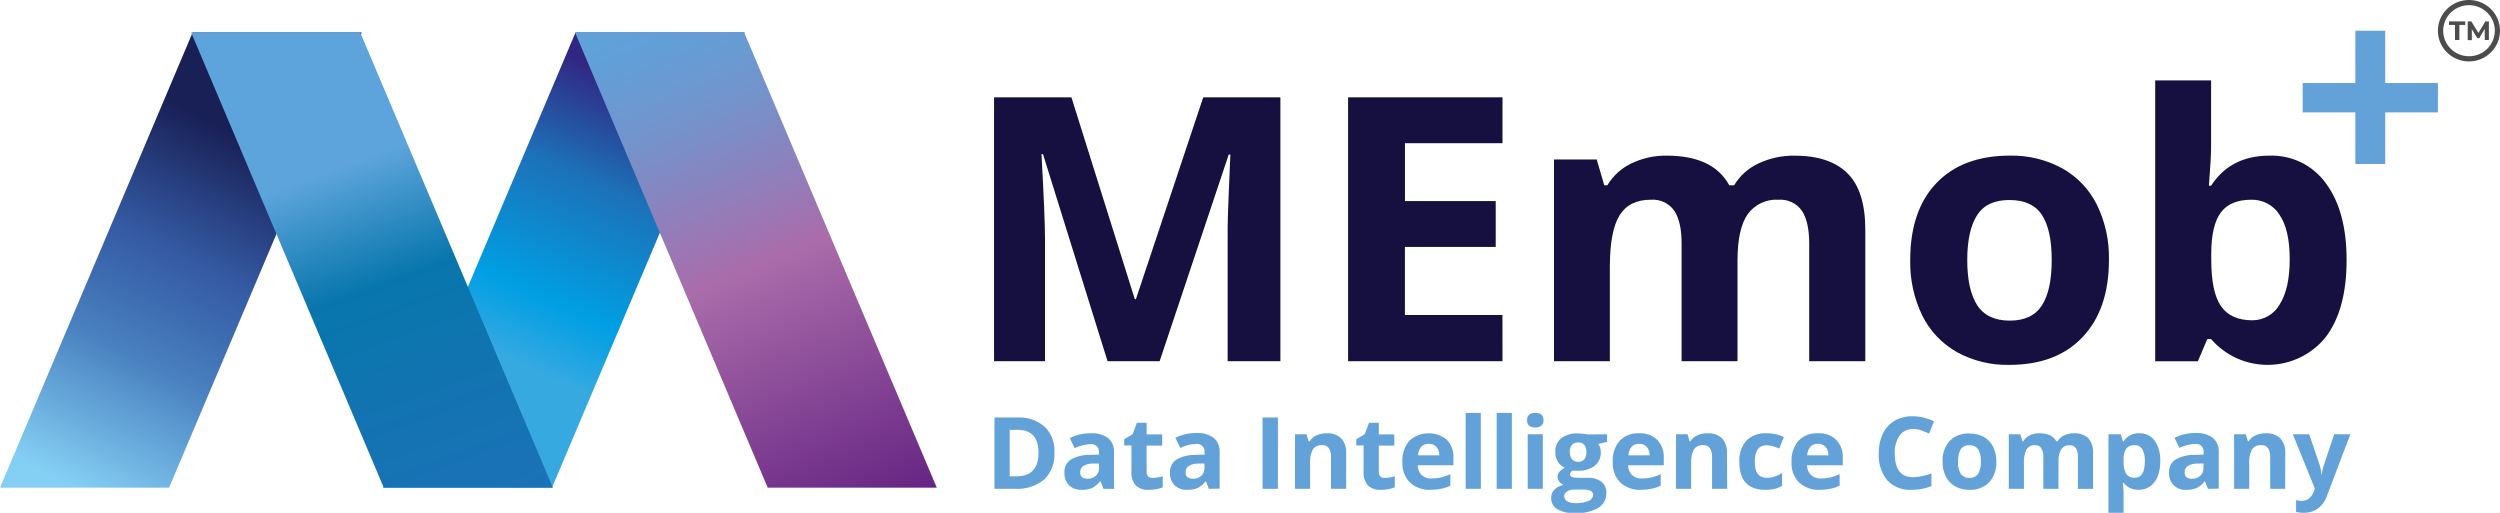 <svg xmlns="http://www.w3.org/2000/svg" width="195" height="40" viewBox="0 0 195 40" fill="none"><g clip-path="url(#clip0_347_204)"><path d="M29.866 38.037H43.056L58.082 2.531H44.892L29.866 38.037Z" fill="url(#paint0_linear_347_204)"></path><path d="M0 38.037H13.189L28.216 2.531H15.026L0 38.037Z" fill="url(#paint1_linear_347_204)"></path><path d="M43.124 38.037H29.934L14.908 2.531H28.098L43.124 38.037Z" fill="url(#paint2_linear_347_204)"></path><path d="M73.07 38.037H59.881L44.855 2.531H58.044L73.07 38.037Z" fill="url(#paint3_linear_347_204)"></path><path d="M82.247 35.291C82.274 35.678 82.217 36.066 82.079 36.429C81.942 36.792 81.729 37.122 81.452 37.397C80.814 37.92 79.998 38.182 79.171 38.127H77.569V32.564H79.334C80.118 32.515 80.89 32.773 81.483 33.283C81.746 33.545 81.95 33.86 82.081 34.206C82.213 34.552 82.27 34.922 82.247 35.291ZM81.004 35.321C81.004 34.13 80.467 33.533 79.395 33.531H78.756V37.153H79.273C80.427 37.153 81.004 36.542 81.004 35.321Z" fill="#62A2D8"></path><path d="M86.073 38.127L85.845 37.551H85.799C85.636 37.766 85.425 37.941 85.183 38.063C84.923 38.167 84.643 38.216 84.362 38.206C84.183 38.216 84.004 38.19 83.836 38.129C83.668 38.069 83.514 37.974 83.385 37.852C83.259 37.719 83.163 37.562 83.101 37.391C83.04 37.219 83.015 37.037 83.027 36.856C83.014 36.663 83.051 36.47 83.135 36.295C83.219 36.121 83.347 35.971 83.506 35.859C83.947 35.605 84.449 35.475 84.959 35.483L85.72 35.46V35.272C85.728 35.184 85.715 35.095 85.683 35.012C85.651 34.929 85.6 34.854 85.535 34.793C85.469 34.733 85.39 34.688 85.304 34.662C85.218 34.636 85.128 34.63 85.039 34.644C84.616 34.665 84.202 34.77 83.822 34.953L83.442 34.17C83.955 33.913 84.524 33.784 85.1 33.794C85.574 33.764 86.044 33.897 86.431 34.17C86.591 34.31 86.717 34.484 86.797 34.68C86.878 34.876 86.911 35.088 86.895 35.299V38.135L86.073 38.127ZM85.723 36.156H85.267C85.001 36.148 84.738 36.212 84.506 36.34C84.423 36.396 84.357 36.472 84.312 36.561C84.269 36.65 84.249 36.749 84.255 36.848C84.255 37.175 84.446 37.341 84.826 37.341C85.068 37.352 85.304 37.268 85.484 37.108C85.566 37.028 85.63 36.931 85.672 36.825C85.714 36.719 85.733 36.605 85.727 36.491L85.723 36.156Z" fill="#62A2D8"></path><path d="M89.93 37.281C90.189 37.274 90.446 37.229 90.691 37.145V38.01C90.347 38.148 89.978 38.215 89.607 38.206C89.419 38.222 89.231 38.199 89.053 38.138C88.876 38.077 88.713 37.98 88.576 37.852C88.337 37.553 88.221 37.176 88.253 36.795V34.746H87.69V34.253L88.337 33.877L88.679 32.978H89.439V33.884H90.649V34.757H89.439V36.807C89.432 36.876 89.44 36.946 89.465 37.011C89.489 37.077 89.529 37.135 89.58 37.183C89.683 37.253 89.806 37.287 89.93 37.281Z" fill="#62A2D8"></path><path d="M94.292 38.127L94.064 37.551H94.033C93.871 37.766 93.662 37.941 93.421 38.063C93.16 38.167 92.88 38.216 92.6 38.206C92.42 38.216 92.241 38.19 92.072 38.129C91.904 38.068 91.749 37.974 91.618 37.852C91.493 37.719 91.397 37.562 91.335 37.391C91.274 37.219 91.249 37.037 91.261 36.856C91.248 36.663 91.286 36.469 91.371 36.295C91.455 36.12 91.584 35.97 91.744 35.859C92.183 35.605 92.684 35.475 93.193 35.483L93.954 35.46V35.272C93.965 35.183 93.954 35.093 93.924 35.008C93.894 34.923 93.844 34.846 93.779 34.784C93.714 34.721 93.635 34.674 93.549 34.647C93.462 34.619 93.37 34.612 93.28 34.625C92.856 34.645 92.441 34.75 92.059 34.934L91.679 34.151C92.192 33.895 92.76 33.766 93.334 33.775C93.809 33.746 94.28 33.879 94.668 34.151C94.828 34.291 94.954 34.466 95.034 34.662C95.115 34.858 95.148 35.069 95.132 35.28V38.116L94.292 38.127ZM93.946 36.156H93.49C93.224 36.148 92.961 36.212 92.729 36.34C92.646 36.396 92.579 36.472 92.535 36.561C92.491 36.65 92.471 36.749 92.478 36.848C92.478 37.175 92.668 37.341 93.052 37.341C93.293 37.352 93.528 37.268 93.706 37.108C93.789 37.028 93.854 36.931 93.896 36.825C93.939 36.719 93.958 36.605 93.954 36.491L93.946 36.156Z" fill="#62A2D8"></path><path d="M98.48 38.127V32.564H99.677V38.127H98.48Z" fill="#62A2D8"></path><path d="M104.998 38.127H103.819V35.641C103.835 35.4 103.777 35.16 103.652 34.953C103.59 34.873 103.509 34.811 103.417 34.771C103.325 34.731 103.223 34.714 103.123 34.723C102.986 34.711 102.848 34.735 102.722 34.791C102.597 34.848 102.489 34.936 102.408 35.047C102.234 35.379 102.157 35.753 102.187 36.126V38.127H101.012V33.873H101.914L102.069 34.418H102.153C102.283 34.212 102.472 34.05 102.697 33.952C102.943 33.843 103.211 33.789 103.48 33.794C103.688 33.78 103.897 33.808 104.093 33.876C104.289 33.945 104.469 34.053 104.621 34.193C104.898 34.516 105.035 34.933 105.002 35.355L104.998 38.127Z" fill="#62A2D8"></path><path d="M108.033 37.281C108.292 37.274 108.549 37.229 108.794 37.145V38.01C108.451 38.149 108.083 38.216 107.714 38.206C107.526 38.222 107.338 38.199 107.16 38.138C106.982 38.077 106.82 37.98 106.683 37.852C106.444 37.553 106.328 37.176 106.36 36.795V34.746H105.793V34.253L106.443 33.877L106.786 32.978H107.546V33.884H108.756V34.757H107.546V36.807C107.538 36.876 107.547 36.946 107.572 37.011C107.596 37.077 107.636 37.135 107.687 37.183C107.788 37.253 107.91 37.287 108.033 37.281Z" fill="#62A2D8"></path><path d="M111.604 38.206C111.308 38.223 111.011 38.181 110.731 38.084C110.451 37.986 110.193 37.835 109.973 37.638C109.769 37.424 109.612 37.171 109.511 36.895C109.411 36.619 109.368 36.325 109.387 36.032C109.347 35.432 109.542 34.839 109.931 34.377C110.327 34.015 110.842 33.808 111.381 33.795C111.92 33.782 112.446 33.963 112.859 34.306C113.036 34.497 113.171 34.722 113.259 34.966C113.346 35.21 113.384 35.469 113.369 35.727V36.291H110.581C110.58 36.57 110.686 36.839 110.878 37.044C110.983 37.14 111.106 37.214 111.241 37.262C111.375 37.31 111.519 37.33 111.661 37.322C111.909 37.323 112.157 37.297 112.399 37.243C112.649 37.182 112.893 37.096 113.126 36.987V37.886C112.916 37.989 112.693 38.065 112.464 38.112C112.181 38.172 111.893 38.204 111.604 38.206ZM111.441 34.618C111.331 34.612 111.222 34.63 111.12 34.671C111.018 34.711 110.927 34.772 110.851 34.851C110.7 35.041 110.615 35.275 110.608 35.517H112.262C112.274 35.274 112.192 35.036 112.034 34.851C111.958 34.772 111.866 34.71 111.763 34.67C111.661 34.63 111.551 34.612 111.441 34.618Z" fill="#62A2D8"></path><path d="M115.506 38.127H114.323V32.207H115.502L115.506 38.127Z" fill="#62A2D8"></path><path d="M117.925 38.127H116.742V32.207H117.925V38.127Z" fill="#62A2D8"></path><path d="M119.111 32.771C119.111 32.395 119.324 32.207 119.75 32.207C120.18 32.207 120.393 32.395 120.393 32.771C120.398 32.848 120.386 32.926 120.359 32.999C120.331 33.071 120.288 33.137 120.233 33.192C120.098 33.303 119.925 33.357 119.75 33.343C119.324 33.343 119.111 33.155 119.111 32.771ZM120.34 38.127H119.161V33.873H120.34V38.127Z" fill="#62A2D8"></path><path d="M125.353 33.873V34.464L124.676 34.633C124.8 34.823 124.865 35.046 124.862 35.272C124.873 35.475 124.834 35.678 124.75 35.864C124.666 36.049 124.539 36.213 124.379 36.34C123.986 36.615 123.509 36.747 123.029 36.717H122.816H122.645C122.591 36.748 122.547 36.793 122.515 36.846C122.483 36.899 122.465 36.959 122.462 37.021C122.462 37.187 122.679 37.273 123.112 37.273H123.831C124.217 37.245 124.6 37.352 124.915 37.574C125.043 37.682 125.144 37.817 125.21 37.97C125.276 38.123 125.305 38.288 125.295 38.454C125.303 38.685 125.249 38.914 125.138 39.118C125.027 39.321 124.864 39.492 124.664 39.613C124.112 39.919 123.482 40.061 122.85 40.023C122.368 40.053 121.888 39.946 121.466 39.714C121.316 39.623 121.193 39.495 121.11 39.343C121.026 39.19 120.985 39.019 120.99 38.845C120.982 38.606 121.069 38.374 121.234 38.198C121.429 38.006 121.678 37.875 121.949 37.822C121.821 37.77 121.711 37.684 121.629 37.574C121.543 37.467 121.496 37.335 121.496 37.198C121.49 37.051 121.54 36.907 121.637 36.795C121.758 36.669 121.898 36.561 122.051 36.476C121.828 36.38 121.639 36.218 121.511 36.013C121.377 35.785 121.309 35.525 121.314 35.261C121.302 35.059 121.337 34.856 121.417 34.67C121.497 34.483 121.619 34.318 121.774 34.185C122.154 33.91 122.62 33.776 123.09 33.809C123.233 33.811 123.377 33.821 123.519 33.839C123.687 33.862 123.793 33.877 123.839 33.888L125.353 33.873ZM122.017 38.729C122.017 38.807 122.039 38.884 122.081 38.95C122.122 39.017 122.182 39.07 122.253 39.105C122.454 39.209 122.68 39.257 122.907 39.244C123.247 39.26 123.586 39.201 123.9 39.071C124 39.038 124.088 38.976 124.153 38.893C124.217 38.81 124.255 38.709 124.261 38.605C124.266 38.534 124.248 38.464 124.209 38.404C124.171 38.345 124.115 38.299 124.048 38.274C123.836 38.203 123.613 38.172 123.39 38.183H122.778C122.586 38.177 122.396 38.228 122.234 38.33C122.164 38.371 122.105 38.429 122.065 38.499C122.024 38.569 122.002 38.648 122.002 38.729H122.017ZM122.447 35.265C122.436 35.46 122.492 35.654 122.607 35.814C122.666 35.884 122.742 35.939 122.827 35.974C122.912 36.009 123.005 36.024 123.097 36.017C123.189 36.024 123.281 36.01 123.366 35.974C123.451 35.939 123.525 35.884 123.584 35.814C123.694 35.652 123.748 35.459 123.736 35.265C123.736 34.763 123.523 34.512 123.097 34.512C122.671 34.512 122.449 34.763 122.432 35.265H122.447Z" fill="#62A2D8"></path><path d="M128.015 38.206C127.718 38.223 127.422 38.181 127.142 38.084C126.861 37.986 126.604 37.835 126.383 37.638C126.179 37.424 126.022 37.172 125.92 36.895C125.819 36.619 125.776 36.325 125.794 36.032C125.756 35.432 125.95 34.84 126.338 34.377C126.531 34.178 126.765 34.024 127.024 33.923C127.284 33.822 127.562 33.778 127.84 33.794C128.1 33.778 128.361 33.815 128.607 33.903C128.852 33.991 129.077 34.128 129.266 34.306C129.443 34.497 129.579 34.721 129.667 34.965C129.754 35.209 129.791 35.469 129.776 35.727V36.291H126.988C126.991 36.57 127.098 36.838 127.288 37.044C127.392 37.14 127.515 37.215 127.649 37.263C127.783 37.31 127.926 37.331 128.068 37.322C128.316 37.323 128.564 37.297 128.806 37.243C129.056 37.182 129.299 37.096 129.532 36.987V37.886C129.322 37.989 129.1 38.065 128.871 38.112C128.589 38.172 128.303 38.204 128.015 38.206ZM127.848 34.618C127.739 34.613 127.63 34.631 127.529 34.671C127.428 34.712 127.337 34.773 127.262 34.851C127.106 35.039 127.02 35.274 127.018 35.517H128.673C128.681 35.275 128.6 35.038 128.445 34.851C128.367 34.772 128.272 34.71 128.168 34.669C128.064 34.629 127.952 34.612 127.84 34.618H127.848Z" fill="#62A2D8"></path><path d="M134.72 38.127H133.541V35.641C133.557 35.4 133.499 35.16 133.374 34.953C133.312 34.874 133.231 34.812 133.139 34.771C133.046 34.731 132.946 34.715 132.845 34.723C132.708 34.711 132.569 34.734 132.444 34.791C132.319 34.847 132.21 34.936 132.13 35.047C131.956 35.379 131.879 35.753 131.909 36.126V38.127H130.73V33.873H131.628L131.788 34.418H131.852C131.983 34.213 132.172 34.051 132.396 33.952C132.644 33.843 132.913 33.79 133.184 33.794C133.391 33.78 133.6 33.808 133.796 33.876C133.992 33.945 134.172 34.053 134.324 34.193C134.599 34.517 134.736 34.933 134.705 35.355L134.72 38.127Z" fill="#62A2D8"></path><path d="M137.686 38.206C136.344 38.206 135.67 37.476 135.67 36.024C135.627 35.422 135.824 34.827 136.218 34.366C136.425 34.166 136.672 34.013 136.944 33.914C137.215 33.816 137.504 33.775 137.793 33.794C138.258 33.786 138.719 33.885 139.139 34.084L138.789 34.979C138.603 34.907 138.431 34.847 138.272 34.798C138.116 34.754 137.955 34.731 137.793 34.731C137.18 34.731 136.872 35.159 136.872 36.017C136.872 36.874 137.18 37.266 137.793 37.266C138.006 37.267 138.219 37.237 138.424 37.175C138.629 37.108 138.823 37.013 139.002 36.893V37.89C138.824 38.002 138.629 38.084 138.424 38.134C138.182 38.188 137.934 38.212 137.686 38.206Z" fill="#62A2D8"></path><path d="M141.961 38.206C141.665 38.223 141.368 38.181 141.088 38.084C140.808 37.986 140.55 37.835 140.33 37.638C140.125 37.424 139.968 37.172 139.866 36.895C139.765 36.619 139.722 36.325 139.74 36.032C139.702 35.432 139.896 34.84 140.284 34.377C140.477 34.178 140.711 34.024 140.971 33.923C141.23 33.822 141.508 33.778 141.786 33.794C142.049 33.776 142.313 33.812 142.561 33.9C142.809 33.988 143.036 34.126 143.228 34.306C143.405 34.497 143.541 34.721 143.628 34.965C143.716 35.209 143.753 35.469 143.737 35.727V36.291H140.946C140.948 36.57 141.055 36.838 141.246 37.044C141.35 37.14 141.473 37.215 141.607 37.263C141.741 37.31 141.884 37.331 142.026 37.322C142.274 37.323 142.521 37.297 142.764 37.243C143.014 37.182 143.257 37.096 143.49 36.987V37.886C143.28 37.989 143.058 38.065 142.828 38.112C142.543 38.173 142.253 38.205 141.961 38.206ZM141.794 34.618C141.684 34.612 141.575 34.63 141.473 34.671C141.372 34.711 141.28 34.772 141.204 34.851C141.053 35.041 140.968 35.275 140.961 35.517H142.619C142.627 35.275 142.546 35.038 142.391 34.851C142.314 34.773 142.221 34.711 142.118 34.671C142.015 34.631 141.904 34.613 141.794 34.618Z" fill="#62A2D8"></path><path d="M149.232 33.467C149.027 33.455 148.822 33.495 148.637 33.582C148.452 33.67 148.291 33.802 148.171 33.967C147.897 34.38 147.764 34.869 147.791 35.362C147.791 36.604 148.263 37.221 149.21 37.221C149.703 37.203 150.19 37.105 150.651 36.931V37.92C150.156 38.115 149.628 38.212 149.095 38.206C148.742 38.228 148.388 38.172 148.059 38.042C147.73 37.912 147.434 37.711 147.194 37.454C146.724 36.851 146.493 36.099 146.544 35.34C146.532 34.815 146.641 34.294 146.863 33.817C147.062 33.4 147.382 33.051 147.783 32.816C148.213 32.576 148.701 32.455 149.194 32.466C149.769 32.473 150.335 32.608 150.849 32.861L150.468 33.82C150.262 33.722 150.05 33.635 149.833 33.561C149.639 33.498 149.437 33.466 149.232 33.467Z" fill="#62A2D8"></path><path d="M155.713 35.994C155.75 36.588 155.55 37.172 155.154 37.619C154.953 37.82 154.711 37.976 154.444 38.077C154.177 38.178 153.892 38.222 153.606 38.206C153.222 38.214 152.843 38.12 152.507 37.935C152.194 37.762 151.939 37.5 151.777 37.183C151.6 36.818 151.513 36.417 151.522 36.013C151.485 35.421 151.683 34.838 152.074 34.388C152.278 34.19 152.521 34.036 152.789 33.937C153.057 33.838 153.343 33.796 153.629 33.813C154.012 33.805 154.391 33.896 154.728 34.076C155.04 34.251 155.294 34.513 155.458 34.828C155.634 35.192 155.721 35.591 155.713 35.994ZM152.724 35.994C152.702 36.326 152.775 36.657 152.933 36.95C153.009 37.059 153.112 37.146 153.233 37.203C153.354 37.26 153.488 37.284 153.621 37.273C153.753 37.282 153.884 37.257 154.003 37.2C154.122 37.143 154.224 37.057 154.298 36.95C154.455 36.656 154.528 36.326 154.508 35.994C154.528 35.665 154.456 35.337 154.298 35.047C154.222 34.94 154.119 34.854 153.999 34.799C153.878 34.743 153.746 34.72 153.614 34.731C153.483 34.72 153.351 34.743 153.232 34.798C153.112 34.853 153.01 34.937 152.933 35.043C152.777 35.335 152.709 35.665 152.735 35.994H152.724Z" fill="#62A2D8"></path><path d="M160.559 38.127H159.38V35.641C159.396 35.401 159.34 35.161 159.22 34.953C159.166 34.875 159.092 34.813 159.006 34.773C158.92 34.733 158.824 34.715 158.729 34.723C158.6 34.713 158.47 34.739 158.354 34.797C158.239 34.854 158.141 34.942 158.071 35.05C157.909 35.385 157.838 35.756 157.866 36.126V38.127H156.687V33.873H157.588L157.748 34.418H157.813C157.93 34.219 158.105 34.06 158.315 33.96C158.551 33.844 158.812 33.787 159.075 33.794C159.722 33.794 160.159 34.001 160.391 34.418H160.494C160.614 34.217 160.793 34.056 161.007 33.956C161.245 33.845 161.505 33.789 161.768 33.794C161.969 33.781 162.171 33.807 162.361 33.872C162.552 33.937 162.728 34.038 162.879 34.17C163.018 34.334 163.124 34.524 163.189 34.729C163.254 34.933 163.278 35.149 163.259 35.362V38.134H162.076V35.648C162.091 35.409 162.037 35.17 161.92 34.96C161.865 34.883 161.79 34.821 161.703 34.781C161.617 34.741 161.521 34.724 161.426 34.731C161.301 34.722 161.176 34.746 161.062 34.8C160.949 34.853 160.852 34.934 160.779 35.035C160.613 35.33 160.539 35.666 160.566 36.002L160.559 38.127Z" fill="#62A2D8"></path><path d="M166.837 38.206C166.608 38.215 166.38 38.171 166.172 38.076C165.964 37.981 165.781 37.839 165.639 37.661H165.579C165.62 38.014 165.639 38.221 165.639 38.277V40H164.46V33.873H165.419L165.586 34.426H165.639C165.769 34.222 165.951 34.056 166.167 33.945C166.383 33.834 166.625 33.782 166.868 33.794C167.1 33.785 167.332 33.833 167.541 33.934C167.75 34.035 167.93 34.186 168.066 34.373C168.381 34.854 168.533 35.422 168.499 35.994C168.508 36.397 168.438 36.798 168.294 37.175C168.179 37.476 167.978 37.738 167.716 37.928C167.46 38.11 167.153 38.207 166.837 38.206ZM166.488 34.723C166.368 34.714 166.247 34.733 166.136 34.779C166.025 34.825 165.926 34.896 165.849 34.986C165.693 35.25 165.62 35.554 165.639 35.859V35.987C165.614 36.327 165.686 36.667 165.849 36.968C165.924 37.068 166.024 37.147 166.138 37.198C166.252 37.25 166.377 37.273 166.503 37.266C167.031 37.266 167.298 36.837 167.298 35.979C167.318 35.653 167.249 35.327 167.1 35.035C167.037 34.933 166.946 34.849 166.838 34.794C166.73 34.739 166.609 34.715 166.488 34.723Z" fill="#62A2D8"></path><path d="M172.219 38.127L171.991 37.551H171.96C171.797 37.766 171.586 37.941 171.344 38.063C171.083 38.167 170.803 38.216 170.523 38.206C170.344 38.216 170.165 38.19 169.997 38.129C169.829 38.069 169.675 37.974 169.545 37.852C169.42 37.719 169.324 37.562 169.262 37.391C169.201 37.219 169.175 37.037 169.188 36.856C169.175 36.663 169.212 36.47 169.296 36.295C169.38 36.121 169.507 35.971 169.667 35.859C170.108 35.605 170.61 35.475 171.12 35.483L171.88 35.46V35.272C171.891 35.183 171.881 35.093 171.851 35.008C171.821 34.923 171.771 34.846 171.706 34.784C171.641 34.721 171.562 34.674 171.475 34.647C171.389 34.619 171.297 34.612 171.207 34.625C170.784 34.645 170.37 34.75 169.99 34.934L169.61 34.151C170.123 33.895 170.693 33.766 171.268 33.775C171.742 33.745 172.212 33.878 172.599 34.151C172.76 34.291 172.885 34.466 172.966 34.661C173.046 34.857 173.08 35.069 173.063 35.28V38.116L172.219 38.127ZM171.869 36.156H171.412C171.147 36.148 170.884 36.212 170.652 36.34C170.569 36.396 170.502 36.472 170.458 36.561C170.414 36.65 170.394 36.749 170.401 36.848C170.401 37.175 170.591 37.341 170.971 37.341C171.213 37.352 171.45 37.268 171.629 37.108C171.711 37.028 171.775 36.931 171.817 36.825C171.859 36.719 171.878 36.605 171.873 36.491L171.869 36.156Z" fill="#62A2D8"></path><path d="M178.247 38.127H177.076V35.641C177.092 35.4 177.033 35.16 176.908 34.953C176.846 34.874 176.766 34.812 176.673 34.771C176.581 34.731 176.48 34.715 176.38 34.723C176.242 34.711 176.103 34.735 175.977 34.791C175.851 34.848 175.742 34.936 175.661 35.047C175.488 35.38 175.412 35.753 175.44 36.126V38.127H174.261V33.873H175.174L175.334 34.418H175.398C175.529 34.213 175.718 34.051 175.942 33.952C176.19 33.843 176.459 33.79 176.73 33.794C176.937 33.78 177.146 33.808 177.342 33.876C177.538 33.945 177.718 34.053 177.87 34.193C178.145 34.517 178.282 34.933 178.251 35.355L178.247 38.127Z" fill="#62A2D8"></path><path d="M178.84 33.873H180.118L180.932 36.265C181.008 36.51 181.057 36.762 181.077 37.017H181.099C181.124 36.761 181.18 36.508 181.267 36.265L182.065 33.873H183.328L181.503 38.672C181.371 39.069 181.12 39.417 180.784 39.669C180.467 39.892 180.085 40.008 179.696 40C179.494 40.001 179.292 39.98 179.095 39.936V39.015C179.247 39.049 179.403 39.065 179.559 39.063C179.759 39.068 179.953 39.001 180.107 38.875C180.286 38.726 180.417 38.529 180.487 38.307L180.556 38.097L178.84 33.873Z" fill="#62A2D8"></path><path d="M86.389 28.175L81.353 12.024H81.236C81.418 15.312 81.51 17.503 81.51 18.599V28.175H77.535V7.594H83.571L88.515 23.334H88.602L93.851 7.594H99.871V28.175H95.756V18.433C95.756 17.971 95.756 17.441 95.775 16.843C95.794 16.244 95.855 14.646 95.969 12.055H95.84L90.451 28.175H86.389Z" fill="#161041"></path><path d="M117.195 28.175H105.15V7.594H117.195V11.171H109.588V15.684H116.666V19.261H109.584V24.568H117.191L117.195 28.175Z" fill="#161041"></path><path d="M135.526 28.175H131.164V18.986C131.164 17.858 130.974 16.997 130.586 16.429C130.383 16.143 130.108 15.914 129.789 15.765C129.469 15.616 129.116 15.552 128.764 15.579C127.646 15.579 126.835 15.982 126.33 16.79C125.825 17.597 125.572 18.925 125.569 20.773V28.175H121.211V12.438H124.543L125.132 14.45H125.372C125.812 13.719 126.458 13.13 127.231 12.754C128.099 12.333 129.056 12.123 130.023 12.141C132.416 12.141 134.037 12.911 134.883 14.45H135.264C135.709 13.706 136.372 13.112 137.165 12.747C138.046 12.333 139.012 12.126 139.987 12.141C141.8 12.141 143.17 12.599 144.098 13.514C145.026 14.429 145.492 15.896 145.494 17.915V28.175H141.117V18.986C141.117 17.858 140.927 16.997 140.539 16.429C140.336 16.143 140.061 15.914 139.742 15.765C139.422 15.616 139.069 15.552 138.717 15.579C138.253 15.55 137.79 15.638 137.371 15.835C136.951 16.033 136.59 16.333 136.321 16.707C135.794 17.459 135.529 18.652 135.526 20.284V28.175Z" fill="#161041"></path><path d="M164.498 20.276C164.498 22.839 163.812 24.845 162.441 26.294C161.069 27.744 159.157 28.466 156.706 28.461C155.287 28.49 153.886 28.147 152.644 27.468C151.474 26.807 150.532 25.814 149.94 24.617C149.286 23.263 148.962 21.776 148.997 20.276C148.997 17.704 149.679 15.704 151.043 14.277C152.407 12.851 154.324 12.137 156.793 12.137C158.211 12.113 159.612 12.455 160.855 13.13C162.023 13.784 162.964 14.771 163.555 15.962C164.21 17.306 164.533 18.785 164.498 20.276ZM153.446 20.276C153.446 21.834 153.705 23.015 154.226 23.812C154.747 24.609 155.591 25.008 156.763 25.008C157.934 25.008 158.763 24.609 159.273 23.816C159.782 23.022 160.033 21.845 160.033 20.276C160.033 18.708 159.779 17.55 159.273 16.771C158.767 15.992 157.915 15.601 156.744 15.601C155.572 15.601 154.739 15.977 154.226 16.764C153.713 17.55 153.446 18.712 153.446 20.276Z" fill="#161041"></path><path d="M177 12.141C177.864 12.109 178.722 12.292 179.497 12.672C180.271 13.053 180.937 13.619 181.434 14.319C182.502 15.768 183.035 17.755 183.035 20.28C183.035 22.88 182.485 24.894 181.385 26.321C180.851 26.977 180.178 27.51 179.412 27.88C178.646 28.249 177.808 28.447 176.956 28.459C176.104 28.472 175.26 28.298 174.484 27.95C173.708 27.602 173.019 27.09 172.466 26.448H172.166L171.436 28.179H168.104V6.27H172.466V11.366C172.466 12.017 172.409 13.051 172.295 14.48H172.466C173.485 12.921 174.997 12.141 177 12.141ZM175.6 15.579C174.52 15.579 173.736 15.902 173.238 16.557C172.74 17.211 172.478 18.287 172.478 19.788V20.254C172.478 21.944 172.731 23.154 173.238 23.883C173.745 24.613 174.554 24.979 175.665 24.982C176.098 24.985 176.524 24.875 176.9 24.661C177.276 24.448 177.587 24.139 177.802 23.767C178.332 22.944 178.597 21.763 178.597 20.224C178.597 18.674 178.327 17.512 177.794 16.741C177.562 16.375 177.238 16.076 176.853 15.872C176.468 15.669 176.036 15.567 175.6 15.579Z" fill="#161041"></path><path d="M183.72 8.767H179.608V6.477H183.72V2.396H186.047V6.477H190.158V8.767H186.047V12.792H183.72V8.767Z" fill="#62A2D8"></path><path d="M192.581 4.792C192.102 4.792 191.633 4.653 191.234 4.39C190.835 4.127 190.524 3.753 190.34 3.315C190.156 2.878 190.108 2.396 190.201 1.931C190.294 1.466 190.524 1.039 190.863 0.703C191.202 0.368 191.633 0.139 192.103 0.046C192.573 -0.046 193.061 0.001 193.504 0.182C193.947 0.363 194.325 0.67 194.591 1.064C194.858 1.458 195 1.922 195 2.396C195 3.031 194.745 3.639 194.292 4.089C193.838 4.538 193.223 4.791 192.581 4.792ZM192.581 0.402C192.183 0.402 191.793 0.519 191.461 0.738C191.13 0.957 190.872 1.269 190.719 1.633C190.566 1.997 190.526 2.398 190.604 2.785C190.682 3.171 190.874 3.527 191.156 3.805C191.438 4.084 191.797 4.274 192.188 4.351C192.579 4.428 192.984 4.388 193.353 4.238C193.721 4.087 194.036 3.831 194.257 3.503C194.479 3.176 194.597 2.79 194.597 2.396C194.597 1.867 194.385 1.36 194.007 0.986C193.628 0.612 193.116 0.402 192.581 0.402Z" fill="#4D4C4C"></path><path d="M191.49 1.945H191.022V1.67H192.288V1.945H191.832V3.122H191.49V1.945Z" fill="#4D4C4C"></path><path d="M193.81 3.122V2.249L193.384 2.975H193.232L192.802 2.276V3.129H192.482V1.67H192.764L193.315 2.573L193.855 1.67H194.133V3.122H193.81Z" fill="#4D4C4C"></path></g><defs><linearGradient id="paint0_linear_347_204" x1="52.917" y1="0.925" x2="40.51" y2="28.388" gradientUnits="userSpaceOnUse"><stop offset="0.22" stop-color="#312783"></stop><stop offset="0.49" stop-color="#1D71B8"></stop><stop offset="0.82" stop-color="#009FE3"></stop><stop offset="1" stop-color="#36A9E1"></stop></linearGradient><linearGradient id="paint1_linear_347_204" x1="4.952" y1="37.544" x2="18.855" y2="10.743" gradientUnits="userSpaceOnUse"><stop stop-color="#84CFF4"></stop><stop offset="0.37" stop-color="#4981C0"></stop><stop offset="0.51" stop-color="#3E6DB2"></stop><stop offset="0.66" stop-color="#345AA3"></stop><stop offset="1" stop-color="#192056"></stop></linearGradient><linearGradient id="paint2_linear_347_204" x1="36.818" y1="41.346" x2="26.578" y2="13.083" gradientUnits="userSpaceOnUse"><stop stop-color="#1D71B8"></stop><stop offset="0.68" stop-color="#0876AC"></stop><stop offset="1" stop-color="#5CA4DB"></stop></linearGradient><linearGradient id="paint3_linear_347_204" x1="67.491" y1="40.402" x2="50.369" y2="-0.892" gradientUnits="userSpaceOnUse"><stop stop-color="#662483"></stop><stop offset="0.48" stop-color="#AA6CAA"></stop><stop offset="0.6" stop-color="#917EBA"></stop><stop offset="0.76" stop-color="#7493CC"></stop><stop offset="0.9" stop-color="#629FD7"></stop><stop offset="1" stop-color="#5CA4DB"></stop></linearGradient><clipPath id="clip0_347_204"><rect width="195" height="40" fill="white"></rect></clipPath></defs></svg>